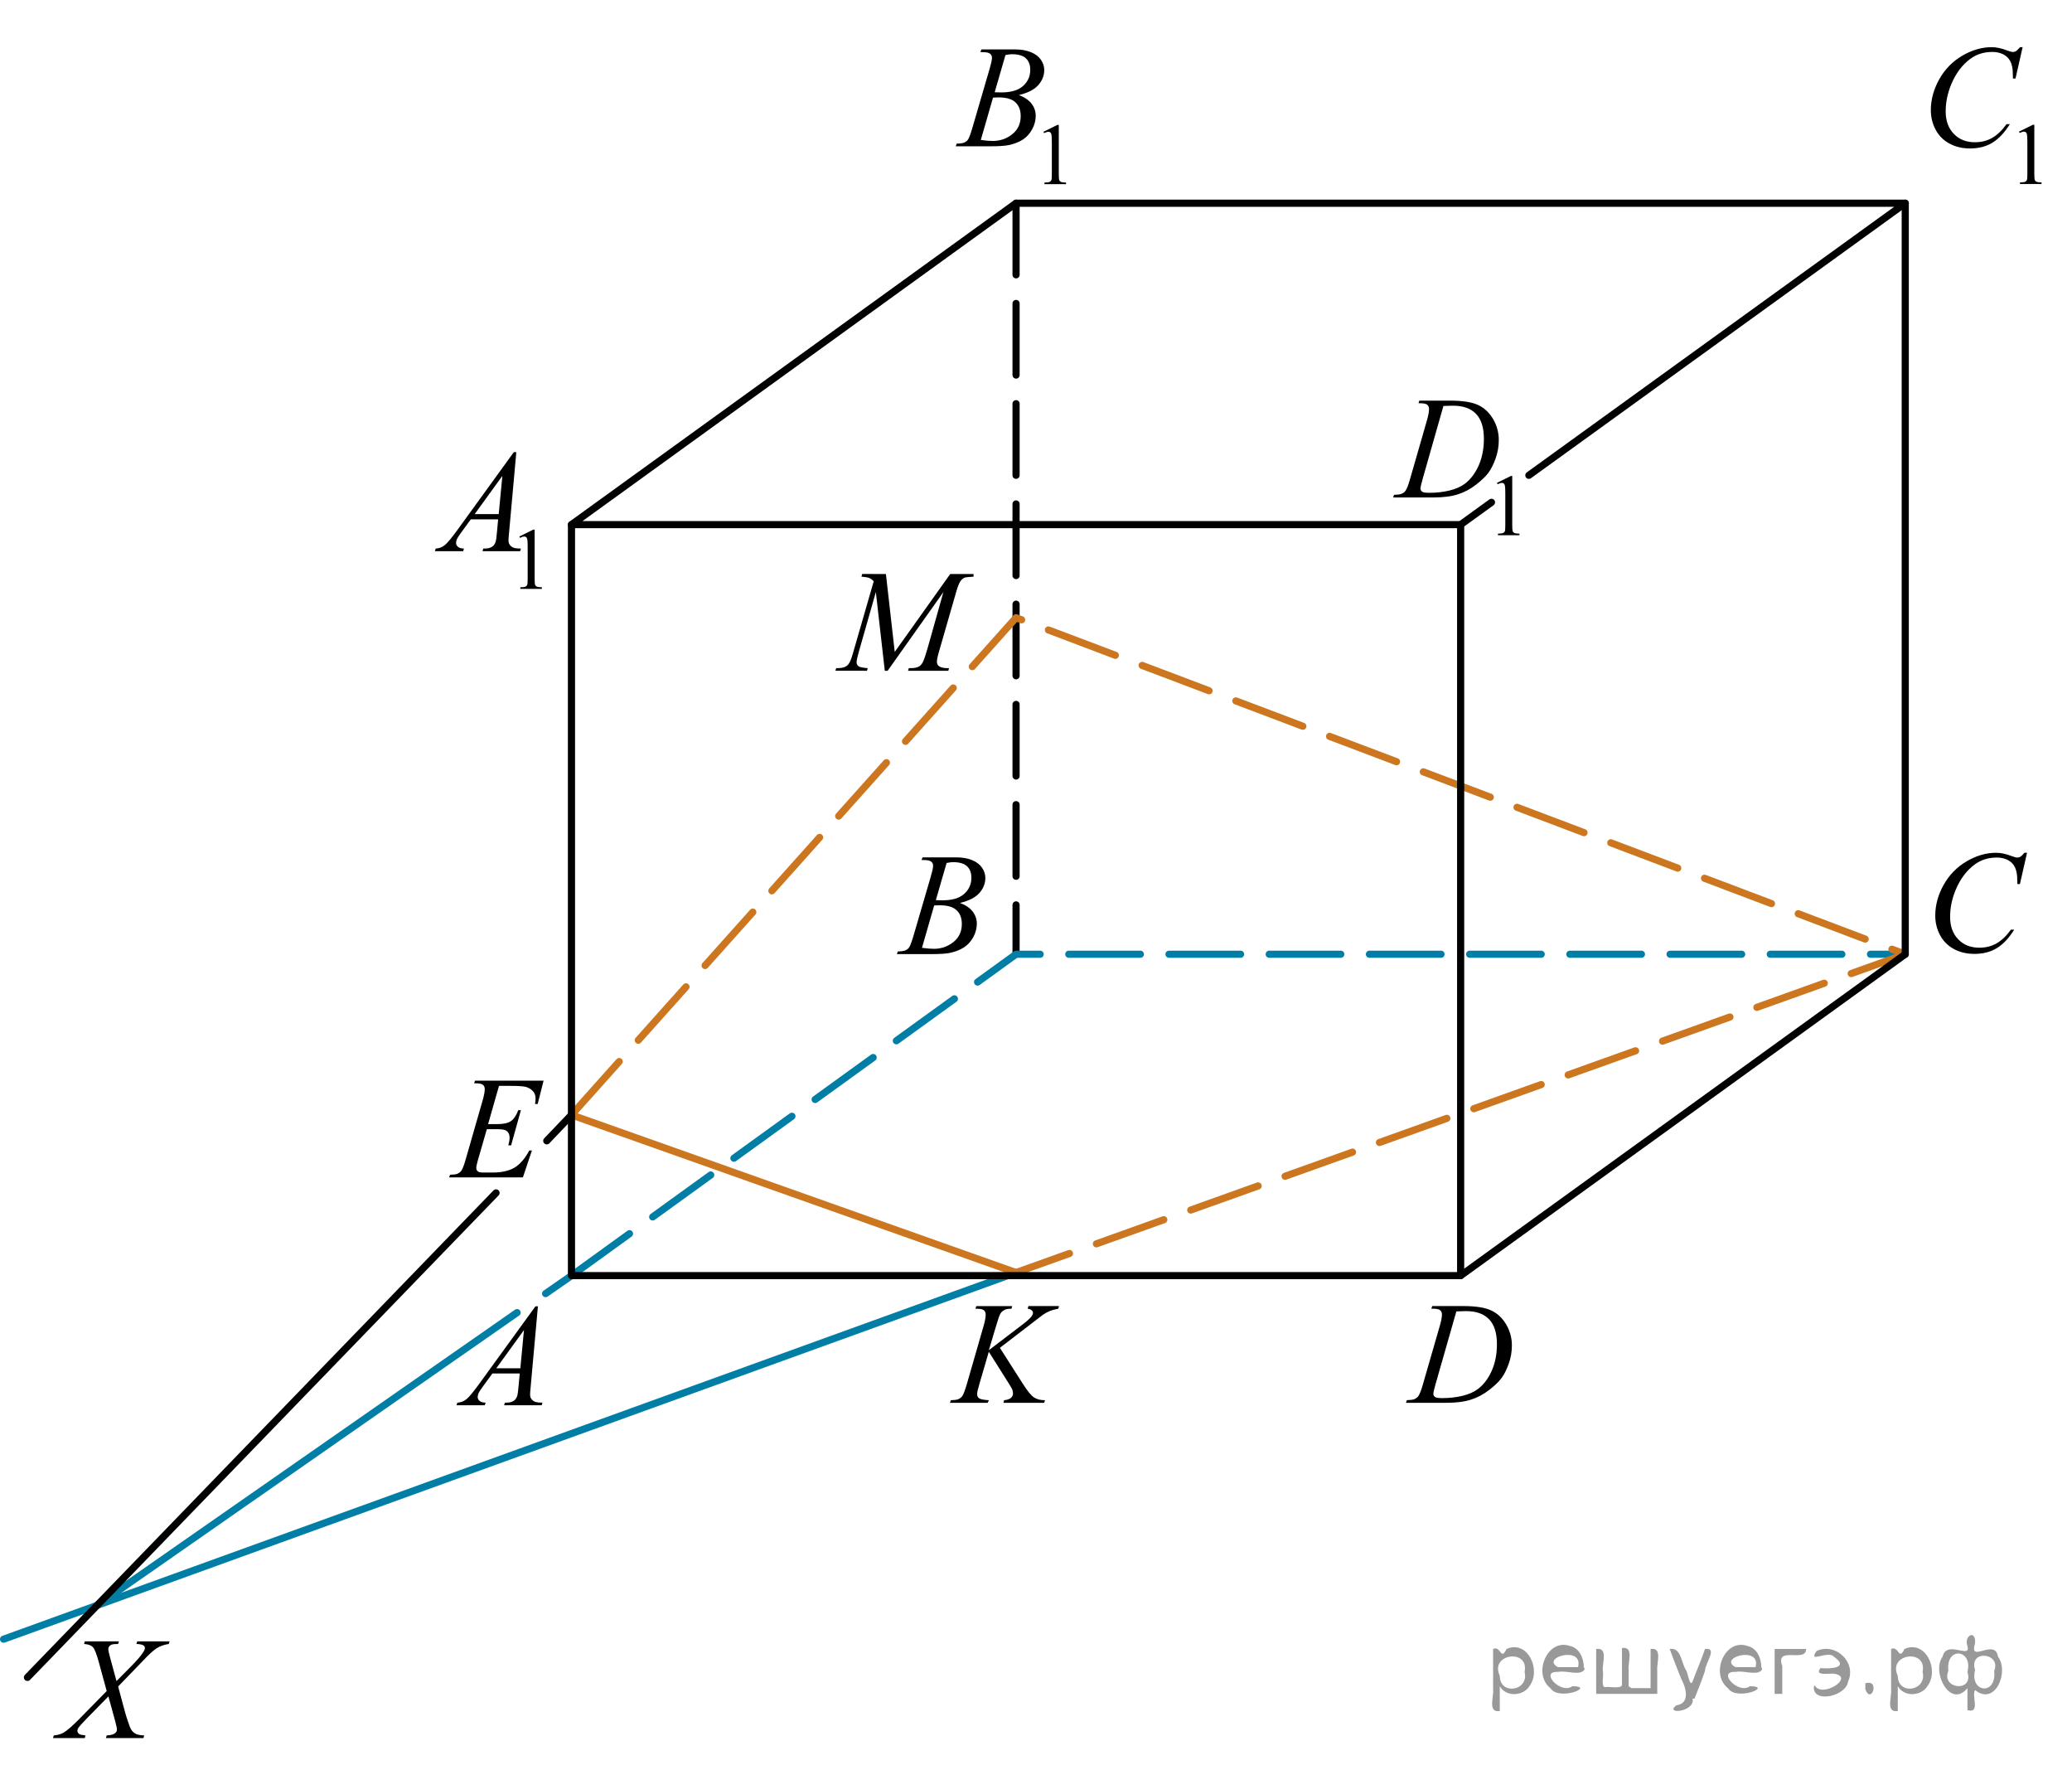 <?xml version="1.0" encoding="utf-8"?>
<!-- Generator: Adobe Illustrator 16.0.0, SVG Export Plug-In . SVG Version: 6.00 Build 0)  -->
<!DOCTYPE svg PUBLIC "-//W3C//DTD SVG 1.1//EN" "http://www.w3.org/Graphics/SVG/1.1/DTD/svg11.dtd">
<svg version="1.1" id="Слой_1" xmlns="http://www.w3.org/2000/svg" xmlns:xlink="http://www.w3.org/1999/xlink" x="0px" y="0px"
	 width="217.097px" height="184.853px" viewBox="-19.442 -4.329 217.097 184.853"
	 enable-background="new -19.442 -4.329 217.097 184.853" xml:space="preserve">
<line fill="none" stroke="#000000" stroke-width="0.75" stroke-linecap="round" stroke-linejoin="round" stroke-miterlimit="10" stroke-dasharray="7.5,3" x1="87.017" y1="16.957" x2="87.017" y2="95.624"/>
<polyline fill="none" stroke="#007EA5" stroke-width="0.75" stroke-linecap="round" stroke-linejoin="round" stroke-miterlimit="10" stroke-dasharray="7.5,3" points="
	40.435,129.291 87.017,95.624 180.183,95.624 "/>
<polyline fill="none" stroke="#CC761F" stroke-width="0.75" stroke-linecap="round" stroke-linejoin="round" stroke-miterlimit="10" stroke-dasharray="7.5,3" points="
	40.435,112.458 87.017,60.374 180.183,95.624 87.017,128.972 "/>
<g>
	<g>
		<g>
			<defs>
				<rect id="SVGID_1_" x="25.428" y="128.972" width="15.11" height="16.696"/>
			</defs>
			<clipPath id="SVGID_2_">
				<use xlink:href="#SVGID_1_"  overflow="visible"/>
			</clipPath>
			<g clip-path="url(#SVGID_2_)">
				<path d="M36.919,132.505l-0.76,8.432c-0.039,0.396-0.06,0.652-0.06,0.777c0,0.199,0.037,0.351,0.109,0.455
					c0.095,0.146,0.221,0.252,0.381,0.322c0.16,0.067,0.429,0.104,0.808,0.104l-0.081,0.275h-3.938l0.08-0.275h0.17
					c0.32,0,0.58-0.07,0.783-0.209c0.143-0.096,0.252-0.252,0.332-0.473c0.053-0.153,0.104-0.519,0.153-1.09l0.118-1.285h-2.863
					l-1.018,1.396c-0.231,0.313-0.376,0.539-0.435,0.676c-0.061,0.14-0.091,0.267-0.091,0.388c0,0.158,0.064,0.295,0.192,0.41
					c0.128,0.113,0.339,0.178,0.635,0.188l-0.082,0.275h-2.958l0.081-0.275c0.364-0.016,0.686-0.139,0.963-0.37
					c0.278-0.23,0.692-0.728,1.243-1.482l5.978-8.236L36.919,132.505L36.919,132.505z M35.458,134.993l-2.898,4h2.517
					L35.458,134.993z"/>
			</g>
		</g>
	</g>
</g>
<g>
	<g>
		<g>
			<defs>
				<rect id="SVGID_3_" x="71.907" y="81.712" width="15.11" height="16.697"/>
			</defs>
			<clipPath id="SVGID_4_">
				<use xlink:href="#SVGID_3_"  overflow="visible"/>
			</clipPath>
			<g clip-path="url(#SVGID_4_)">
				<path d="M77.114,85.753l0.104-0.276h3.57c0.602,0,1.136,0.096,1.605,0.284c0.469,0.188,0.82,0.453,1.055,0.794
					c0.234,0.338,0.352,0.695,0.352,1.075c0,0.582-0.208,1.108-0.624,1.579c-0.416,0.473-1.093,0.818-2.032,1.043
					c0.604,0.229,1.05,0.533,1.335,0.912c0.285,0.378,0.428,0.794,0.428,1.248c0,0.503-0.127,0.983-0.384,1.442
					c-0.256,0.457-0.584,0.813-0.985,1.067c-0.399,0.254-0.883,0.44-1.449,0.562c-0.402,0.085-1.032,0.127-1.889,0.127H74.53
					l0.096-0.276c0.386-0.01,0.646-0.047,0.783-0.111c0.196-0.084,0.336-0.195,0.42-0.337c0.117-0.188,0.274-0.622,0.472-1.301
					l1.794-6.136c0.152-0.519,0.229-0.882,0.229-1.091c0-0.187-0.068-0.33-0.203-0.438s-0.393-0.162-0.771-0.162
					C77.267,85.759,77.188,85.757,77.114,85.753z M77.159,94.954c0.531,0.069,0.947,0.104,1.246,0.104
					c0.769,0,1.447-0.234,2.041-0.703c0.592-0.47,0.889-1.104,0.889-1.905c0-0.612-0.184-1.091-0.551-1.435
					c-0.365-0.347-0.957-0.519-1.772-0.519c-0.157,0-0.351,0.008-0.576,0.021L77.159,94.954z M78.612,89.96
					c0.32,0.013,0.551,0.017,0.694,0.017c1.021,0,1.783-0.227,2.282-0.677c0.5-0.45,0.749-1.016,0.749-1.692
					c0-0.515-0.151-0.912-0.458-1.199c-0.306-0.286-0.792-0.43-1.461-0.43c-0.177,0-0.402,0.028-0.679,0.09L78.612,89.96z"/>
			</g>
		</g>
	</g>
</g>
<g>
	<g>
		<defs>
			<rect id="SVGID_5_" x="77.522" y="128.701" width="17.872" height="16.698"/>
		</defs>
		<clipPath id="SVGID_6_">
			<use xlink:href="#SVGID_5_"  overflow="visible"/>
		</clipPath>
		<g clip-path="url(#SVGID_6_)">
			<path d="M85.322,136.854l2.48,3.879c0.442,0.688,0.81,1.128,1.101,1.319c0.29,0.191,0.672,0.288,1.145,0.288l-0.081,0.275h-4.269
				l0.066-0.275c0.34-0.035,0.58-0.117,0.721-0.247c0.14-0.13,0.21-0.276,0.21-0.441c0-0.148-0.024-0.294-0.074-0.433
				c-0.039-0.1-0.182-0.344-0.428-0.732l-2.031-3.222l-0.981,3.355c-0.162,0.538-0.243,0.898-0.243,1.084
				c0,0.188,0.067,0.334,0.206,0.434c0.138,0.1,0.478,0.167,1.02,0.202l-0.118,0.276h-3.958l0.097-0.276
				c0.385-0.011,0.643-0.045,0.774-0.105c0.197-0.089,0.343-0.204,0.437-0.344c0.128-0.204,0.286-0.627,0.473-1.271l1.765-6.121
				c0.134-0.469,0.199-0.845,0.199-1.128c0-0.199-0.063-0.353-0.188-0.456c-0.126-0.104-0.371-0.157-0.735-0.157h-0.146l0.089-0.276
				h3.758l-0.073,0.276c-0.311-0.005-0.542,0.03-0.694,0.104c-0.212,0.104-0.366,0.239-0.465,0.404
				c-0.099,0.164-0.244,0.575-0.436,1.232l-0.776,2.602l3.56-2.713c0.473-0.359,0.781-0.644,0.931-0.853
				c0.088-0.131,0.133-0.247,0.133-0.353c0-0.089-0.046-0.177-0.137-0.262c-0.091-0.084-0.23-0.14-0.417-0.164l0.073-0.276h3.205
				l-0.066,0.276c-0.35,0.06-0.645,0.139-0.883,0.235c-0.238,0.098-0.483,0.229-0.734,0.399c-0.074,0.05-0.554,0.418-1.439,1.105
				L85.322,136.854z"/>
		</g>
	</g>
</g>
<g>
	<g>
		<g>
			<defs>
				<rect id="SVGID_7_" x="66.228" y="52.08" width="20.7" height="16.561"/>
			</defs>
			<clipPath id="SVGID_8_">
				<use xlink:href="#SVGID_7_"  overflow="visible"/>
			</clipPath>
		</g>
	</g>
	<g>
		<g>
			<defs>
				<rect id="SVGID_9_" x="65.829" y="52.025" width="20.629" height="16.697"/>
			</defs>
			<clipPath id="SVGID_10_">
				<use xlink:href="#SVGID_9_"  overflow="visible"/>
			</clipPath>
			<g clip-path="url(#SVGID_10_)">
				<path d="M73.381,55.796l0.925,8.162l5.813-8.162h2.445v0.277c-0.531,0.035-0.846,0.07-0.938,0.104
					c-0.163,0.065-0.312,0.194-0.446,0.39c-0.136,0.194-0.282,0.567-0.439,1.121l-1.854,6.428c-0.107,0.374-0.161,0.667-0.161,0.882
					c0,0.194,0.065,0.341,0.198,0.441c0.188,0.145,0.482,0.217,0.888,0.217h0.177l-0.066,0.276h-4.218l0.073-0.276h0.2
					c0.374,0,0.658-0.055,0.855-0.165c0.152-0.08,0.289-0.23,0.41-0.452s0.289-0.714,0.506-1.476l1.655-5.875l-5.844,8.244h-0.296
					l-0.938-8.244l-1.788,6.271c-0.152,0.533-0.229,0.893-0.229,1.076c0,0.185,0.065,0.325,0.198,0.422
					c0.134,0.097,0.455,0.163,0.969,0.198l-0.081,0.276H68.09l0.081-0.276h0.2c0.487,0,0.839-0.125,1.056-0.374
					c0.158-0.179,0.323-0.568,0.495-1.166l2.181-7.556c-0.163-0.169-0.317-0.284-0.466-0.345c-0.147-0.06-0.422-0.106-0.819-0.142
					l0.073-0.277L73.381,55.796L73.381,55.796z"/>
			</g>
		</g>
	</g>
</g>
<path fill="none" stroke="#000000" stroke-width="0.75" stroke-linecap="round" stroke-linejoin="round" stroke-miterlimit="10" d="
	M37.147,147.025"/>
<g>
	<g>
		<defs>
			<rect id="SVGID_11_" x="125.355" y="128.696" width="16.49" height="16.697"/>
		</defs>
		<clipPath id="SVGID_12_">
			<use xlink:href="#SVGID_11_"  overflow="visible"/>
		</clipPath>
		<g clip-path="url(#SVGID_12_)">
			<path d="M130.531,132.751l0.089-0.275h3.196c1.353,0,2.354,0.157,3.008,0.471c0.651,0.314,1.172,0.81,1.562,1.483
				c0.389,0.676,0.582,1.398,0.582,2.172c0,0.662-0.11,1.307-0.335,1.932s-0.478,1.126-0.761,1.502s-0.717,0.791-1.303,1.244
				c-0.586,0.454-1.221,0.789-1.904,1.006c-0.683,0.218-1.538,0.325-2.562,0.325h-4.236l0.096-0.276
				c0.39-0.011,0.649-0.045,0.782-0.104c0.197-0.084,0.342-0.199,0.437-0.344c0.143-0.209,0.303-0.63,0.479-1.264l1.771-6.129
				c0.138-0.482,0.207-0.86,0.207-1.136c0-0.194-0.064-0.344-0.192-0.448c-0.128-0.104-0.379-0.156-0.752-0.156h-0.163V132.751z
				 M133.151,133.035l-2.17,7.586c-0.162,0.568-0.243,0.919-0.243,1.055c0,0.08,0.025,0.156,0.077,0.23
				c0.052,0.075,0.122,0.125,0.211,0.149c0.128,0.045,0.334,0.066,0.62,0.066c0.771,0,1.488-0.081,2.15-0.241
				c0.661-0.162,1.204-0.402,1.627-0.723c0.602-0.463,1.08-1.102,1.439-1.913c0.359-0.813,0.539-1.735,0.539-2.772
				c0-1.17-0.275-2.041-0.826-2.611c-0.552-0.571-1.355-0.855-2.414-0.855C133.902,133.006,133.565,133.016,133.151,133.035z"/>
		</g>
	</g>
</g>
<g>
	<g>
		<defs>
			<rect id="SVGID_13_" x="23.167" y="38.087" width="17.872" height="22.287"/>
		</defs>
		<clipPath id="SVGID_14_">
			<use xlink:href="#SVGID_13_"  overflow="visible"/>
		</clipPath>
		<g clip-path="url(#SVGID_14_)">
			<path d="M34.969,51.87l1.461-0.723h0.146v5.135c0,0.342,0.014,0.554,0.042,0.638c0.027,0.084,0.086,0.147,0.175,0.192
				s0.269,0.07,0.54,0.076v0.166h-2.257v-0.166c0.282-0.006,0.466-0.031,0.549-0.074s0.14-0.102,0.172-0.175
				c0.033-0.073,0.049-0.292,0.049-0.657V53c0-0.442-0.015-0.728-0.044-0.853c-0.021-0.096-0.059-0.166-0.113-0.211
				c-0.054-0.045-0.12-0.066-0.196-0.066c-0.109,0-0.262,0.046-0.456,0.139L34.969,51.87z"/>
		</g>
	</g>
	<g>
		<defs>
			<rect id="SVGID_15_" x="23.167" y="38.087" width="17.872" height="22.287"/>
		</defs>
		<clipPath id="SVGID_16_">
			<use xlink:href="#SVGID_15_"  overflow="visible"/>
		</clipPath>
		<g clip-path="url(#SVGID_16_)">
			<path d="M34.656,43.031l-0.76,8.439c-0.04,0.394-0.059,0.653-0.059,0.778c0,0.199,0.037,0.352,0.111,0.457
				c0.093,0.145,0.22,0.252,0.38,0.321c0.159,0.07,0.43,0.104,0.809,0.104l-0.081,0.276h-3.943l0.081-0.276h0.17
				c0.32,0,0.581-0.07,0.783-0.209c0.144-0.095,0.253-0.252,0.332-0.472c0.055-0.154,0.106-0.519,0.155-1.092l0.118-1.287h-2.865
				l-1.019,1.399c-0.231,0.314-0.376,0.54-0.437,0.677c-0.06,0.138-0.089,0.267-0.089,0.385c0,0.16,0.064,0.298,0.192,0.412
				c0.128,0.115,0.34,0.178,0.635,0.188l-0.081,0.276h-2.961l0.081-0.276c0.364-0.016,0.686-0.138,0.964-0.37
				s0.692-0.727,1.244-1.485l5.979-8.245L34.656,43.031L34.656,43.031z M33.194,45.522l-2.901,4.003h2.518L33.194,45.522z"/>
		</g>
	</g>
</g>
<g>
	<g>
		<defs>
			<rect id="SVGID_17_" x="78.082" y="-4.329" width="17.871" height="22.286"/>
		</defs>
		<clipPath id="SVGID_18_">
			<use xlink:href="#SVGID_17_"  overflow="visible"/>
		</clipPath>
		<g clip-path="url(#SVGID_18_)">
			<path d="M89.888,9.475l1.461-0.723h0.146v5.136c0,0.341,0.014,0.553,0.042,0.637s0.087,0.147,0.175,0.192
				c0.089,0.046,0.27,0.07,0.54,0.076v0.166h-2.257v-0.166c0.283-0.006,0.466-0.03,0.549-0.074c0.082-0.043,0.141-0.102,0.172-0.175
				c0.033-0.072,0.05-0.292,0.05-0.656v-3.283c0-0.442-0.016-0.728-0.044-0.853c-0.021-0.096-0.06-0.166-0.113-0.211
				s-0.12-0.066-0.196-0.066c-0.108,0-0.262,0.046-0.456,0.139L89.888,9.475z"/>
		</g>
	</g>
	<g>
		<defs>
			<rect id="SVGID_19_" x="78.082" y="-4.329" width="17.871" height="22.286"/>
		</defs>
		<clipPath id="SVGID_20_">
			<use xlink:href="#SVGID_19_"  overflow="visible"/>
		</clipPath>
		<g clip-path="url(#SVGID_20_)">
			<path d="M83.279,1.124l0.104-0.276h3.573c0.602,0,1.137,0.095,1.606,0.283c0.47,0.19,0.821,0.454,1.056,0.793
				c0.233,0.34,0.352,0.699,0.352,1.078c0,0.583-0.208,1.111-0.624,1.582c-0.416,0.473-1.095,0.819-2.034,1.044
				c0.604,0.229,1.051,0.534,1.337,0.913c0.285,0.379,0.428,0.796,0.428,1.25c0,0.504-0.128,0.985-0.384,1.444
				s-0.584,0.814-0.985,1.07c-0.4,0.255-0.885,0.44-1.451,0.562c-0.402,0.084-1.032,0.127-1.89,0.127h-3.67l0.096-0.277
				c0.384-0.01,0.646-0.047,0.783-0.111c0.197-0.084,0.337-0.197,0.421-0.336c0.118-0.189,0.275-0.624,0.472-1.303l1.795-6.143
				c0.151-0.519,0.229-0.883,0.229-1.092c0-0.186-0.067-0.331-0.203-0.438c-0.135-0.106-0.393-0.161-0.771-0.161
				C83.432,1.131,83.353,1.129,83.279,1.124z M83.324,10.334c0.531,0.07,0.947,0.104,1.247,0.104c0.769,0,1.448-0.234,2.042-0.703
				c0.593-0.469,0.89-1.105,0.89-1.908c0-0.614-0.184-1.092-0.55-1.437c-0.367-0.345-0.959-0.517-1.776-0.517
				c-0.156,0-0.35,0.007-0.574,0.022L83.324,10.334z M84.778,5.336c0.32,0.011,0.551,0.016,0.694,0.016
				c1.022,0,1.784-0.227,2.284-0.678c0.499-0.45,0.749-1.016,0.749-1.693c0-0.515-0.151-0.914-0.458-1.201
				c-0.305-0.287-0.792-0.43-1.462-0.43c-0.177,0-0.402,0.029-0.679,0.089L84.778,5.336z"/>
		</g>
	</g>
</g>
<g>
	<g>
		<defs>
			<rect id="SVGID_21_" x="179.783" y="-4.329" width="17.872" height="22.286"/>
		</defs>
		<clipPath id="SVGID_22_">
			<use xlink:href="#SVGID_21_"  overflow="visible"/>
		</clipPath>
		<g clip-path="url(#SVGID_22_)">
			<path d="M192.1,9.46l1.461-0.722h0.146v5.135c0,0.341,0.015,0.553,0.042,0.637s0.086,0.148,0.175,0.193s0.27,0.07,0.54,0.076
				v0.166h-2.258v-0.166c0.283-0.006,0.467-0.031,0.549-0.074c0.083-0.043,0.142-0.102,0.174-0.175
				c0.031-0.073,0.049-0.292,0.049-0.657V10.59c0-0.441-0.016-0.727-0.044-0.852c-0.021-0.096-0.06-0.166-0.113-0.211
				s-0.12-0.067-0.197-0.067c-0.108,0-0.261,0.046-0.456,0.14L192.1,9.46z"/>
		</g>
	</g>
	<g>
		<defs>
			<rect id="SVGID_23_" x="179.783" y="-4.329" width="17.872" height="22.286"/>
		</defs>
		<clipPath id="SVGID_24_">
			<use xlink:href="#SVGID_23_"  overflow="visible"/>
		</clipPath>
		<g clip-path="url(#SVGID_24_)">
			<path d="M192.482,0.611l-0.746,3.284h-0.266l-0.029-0.823c-0.024-0.299-0.081-0.566-0.17-0.8
				c-0.089-0.235-0.223-0.438-0.398-0.61c-0.178-0.172-0.4-0.307-0.672-0.404c-0.271-0.097-0.571-0.146-0.901-0.146
				c-0.881,0-1.65,0.244-2.311,0.732c-0.842,0.624-1.502,1.505-1.979,2.642c-0.394,0.938-0.591,1.888-0.591,2.851
				c0,0.982,0.283,1.768,0.851,2.354c0.565,0.586,1.302,0.879,2.208,0.879c0.684,0,1.293-0.155,1.827-0.464
				c0.533-0.31,1.029-0.786,1.486-1.43h0.349c-0.542,0.873-1.144,1.516-1.803,1.928c-0.66,0.412-1.449,0.616-2.37,0.616
				c-0.816,0-1.541-0.173-2.171-0.52s-1.109-0.834-1.438-1.462c-0.33-0.628-0.495-1.305-0.495-2.028
				c0-1.106,0.293-2.185,0.879-3.231s1.389-1.871,2.41-2.47c1.021-0.599,2.052-0.897,3.091-0.897c0.487,0,1.033,0.117,1.639,0.352
				c0.267,0.101,0.458,0.15,0.576,0.15s0.223-0.025,0.311-0.075c0.089-0.05,0.235-0.191,0.442-0.426L192.482,0.611L192.482,0.611z"
				/>
		</g>
	</g>
</g>
<g>
	<g>
		<defs>
			<rect id="SVGID_25_" x="124.009" y="32.462" width="19.183" height="22.287"/>
		</defs>
		<clipPath id="SVGID_26_">
			<use xlink:href="#SVGID_25_"  overflow="visible"/>
		</clipPath>
		<g clip-path="url(#SVGID_26_)">
			<path d="M137.403,46.252l1.456-0.722h0.146v5.135c0,0.341,0.015,0.553,0.042,0.637c0.028,0.084,0.086,0.148,0.175,0.193
				s0.268,0.07,0.538,0.076v0.166h-2.25v-0.166c0.282-0.006,0.466-0.031,0.548-0.074s0.14-0.102,0.172-0.175
				s0.049-0.292,0.049-0.657v-3.283c0-0.441-0.015-0.727-0.044-0.852c-0.021-0.096-0.06-0.166-0.113-0.211s-0.119-0.067-0.196-0.067
				c-0.107,0-0.26,0.046-0.453,0.14L137.403,46.252z"/>
		</g>
	</g>
	<g>
		<defs>
			<rect id="SVGID_27_" x="124.009" y="32.462" width="19.183" height="22.287"/>
		</defs>
		<clipPath id="SVGID_28_">
			<use xlink:href="#SVGID_27_"  overflow="visible"/>
		</clipPath>
		<g clip-path="url(#SVGID_28_)">
			<path d="M129.183,37.912l0.088-0.277h3.187c1.351,0,2.351,0.157,2.999,0.472c0.65,0.313,1.169,0.81,1.558,1.484
				c0.388,0.676,0.581,1.4,0.581,2.174c0,0.663-0.111,1.308-0.334,1.934c-0.225,0.626-0.478,1.127-0.76,1.503
				c-0.281,0.377-0.715,0.792-1.299,1.246s-1.217,0.789-1.897,1.006c-0.683,0.217-1.533,0.326-2.555,0.326h-4.224l0.096-0.277
				c0.387-0.01,0.647-0.045,0.779-0.104c0.196-0.085,0.341-0.2,0.435-0.344c0.144-0.21,0.303-0.632,0.479-1.266l1.766-6.135
				c0.139-0.484,0.206-0.863,0.206-1.137c0-0.194-0.063-0.345-0.19-0.449c-0.127-0.105-0.377-0.157-0.75-0.157L129.183,37.912
				L129.183,37.912z M131.795,38.196l-2.163,7.594c-0.161,0.569-0.242,0.92-0.242,1.055c0,0.08,0.024,0.157,0.076,0.232
				c0.053,0.075,0.121,0.125,0.21,0.149c0.128,0.045,0.333,0.066,0.618,0.066c0.771,0,1.485-0.081,2.146-0.243
				c0.659-0.161,1.2-0.402,1.622-0.722c0.599-0.464,1.077-1.102,1.436-1.915c0.357-0.813,0.537-1.738,0.537-2.775
				c0-1.173-0.274-2.044-0.824-2.615s-1.352-0.856-2.405-0.856C132.543,38.166,132.208,38.176,131.795,38.196z"/>
		</g>
	</g>
</g>
<g>
	<g>
		<defs>
			<rect id="SVGID_29_" x="-16.567" y="163.825" width="17.871" height="16.698"/>
		</defs>
		<clipPath id="SVGID_30_">
			<use xlink:href="#SVGID_29_"  overflow="visible"/>
		</clipPath>
		<g clip-path="url(#SVGID_30_)">
			<path d="M-5.063,167.598h3.39l-0.081,0.275c-0.478,0.07-0.896,0.216-1.252,0.438c-0.356,0.222-0.843,0.664-1.458,1.326
				l-2.6,2.689l0.731,2.714c0.067,0.259,0.195,0.66,0.384,1.203c0.118,0.349,0.235,0.596,0.354,0.739
				c0.118,0.145,0.268,0.256,0.446,0.333s0.452,0.123,0.816,0.139l-0.081,0.276h-3.93l0.082-0.276
				c0.403-0.016,0.693-0.093,0.871-0.231c0.133-0.101,0.199-0.229,0.199-0.39c0-0.139-0.064-0.444-0.192-0.919l-0.7-2.549
				l-2.349,2.399c-0.458,0.474-0.73,0.784-0.82,0.935c-0.054,0.089-0.08,0.177-0.08,0.261c0,0.15,0.073,0.272,0.222,0.366
				c0.069,0.04,0.278,0.083,0.628,0.128l-0.074,0.276h-3.33l0.081-0.276c0.419-0.04,0.761-0.138,1.026-0.292
				c0.389-0.233,0.926-0.7,1.609-1.396l2.909-2.96l-0.798-2.923c-0.241-0.896-0.452-1.448-0.632-1.654
				c-0.18-0.207-0.493-0.325-0.941-0.355l0.074-0.275h3.581l-0.089,0.275c-0.329,0-0.553,0.021-0.668,0.063
				c-0.115,0.043-0.204,0.106-0.266,0.193c-0.063,0.087-0.094,0.187-0.094,0.295c0,0.12,0.061,0.399,0.179,0.839l0.679,2.495
				l1.573-1.585c0.619-0.628,1.046-1.133,1.276-1.517c0.084-0.135,0.125-0.255,0.125-0.359c0-0.113-0.047-0.203-0.14-0.269
				c-0.133-0.09-0.382-0.143-0.746-0.157L-5.063,167.598z"/>
		</g>
	</g>
</g>
<g>
	<g>
		<g>
			<defs>
				<rect id="SVGID_31_" x="179.958" y="81.579" width="16.562" height="17.554"/>
			</defs>
			<clipPath id="SVGID_32_">
				<use xlink:href="#SVGID_31_"  overflow="visible"/>
			</clipPath>
		</g>
	</g>
	<g>
		<g>
			<defs>
				<rect id="SVGID_33_" x="180.248" y="81.455" width="16.491" height="18.078"/>
			</defs>
			<clipPath id="SVGID_34_">
				<use xlink:href="#SVGID_33_"  overflow="visible"/>
			</clipPath>
			<g clip-path="url(#SVGID_34_)">
				<path d="M192.944,84.995l-0.745,3.279h-0.266l-0.029-0.822c-0.025-0.299-0.082-0.563-0.17-0.799
					c-0.089-0.234-0.222-0.438-0.398-0.608c-0.178-0.172-0.4-0.307-0.672-0.402c-0.271-0.099-0.571-0.146-0.899-0.146
					c-0.882,0-1.651,0.244-2.312,0.732c-0.842,0.622-1.501,1.501-1.979,2.637c-0.395,0.936-0.591,1.885-0.591,2.846
					c0,0.98,0.282,1.765,0.85,2.35c0.564,0.585,1.302,0.878,2.207,0.878c0.684,0,1.293-0.154,1.826-0.463
					c0.533-0.31,1.029-0.784,1.486-1.428h0.349c-0.542,0.871-1.143,1.514-1.803,1.924c-0.658,0.41-1.448,0.615-2.368,0.615
					c-0.816,0-1.54-0.173-2.17-0.519c-0.631-0.347-1.109-0.833-1.439-1.46c-0.329-0.628-0.494-1.303-0.494-2.024
					c0-1.104,0.293-2.182,0.878-3.227c0.586-1.046,1.39-1.867,2.41-2.465c1.021-0.599,2.051-0.896,3.089-0.896
					c0.487,0,1.033,0.117,1.64,0.352c0.266,0.1,0.458,0.148,0.575,0.148c0.118,0,0.223-0.023,0.311-0.074
					c0.089-0.05,0.235-0.19,0.442-0.426L192.944,84.995L192.944,84.995z"/>
			</g>
		</g>
	</g>
</g>
<polyline fill="none" stroke="#000000" stroke-width="0.75" stroke-linecap="round" stroke-linejoin="round" stroke-miterlimit="10" points="
	136.83,48.289 133.6,50.624 40.435,50.624 87.017,16.957 180.183,16.957 140.746,45.459 "/>
<line fill="none" stroke="#000000" stroke-width="0.75" stroke-linecap="round" stroke-linejoin="round" stroke-miterlimit="10" x1="133.6" y1="50.624" x2="133.6" y2="129.291"/>
<line fill="none" stroke="#007EA5" stroke-width="0.75" stroke-linecap="round" stroke-linejoin="round" stroke-miterlimit="10" x1="87.017" y1="128.972" x2="-19.067" y2="167.374"/>
<line fill="none" stroke="#CC761F" stroke-width="0.75" stroke-linecap="round" stroke-linejoin="round" stroke-miterlimit="10" x1="40.435" y1="112.458" x2="87.017" y2="128.972"/>
<line fill="none" stroke="#000000" stroke-width="0.75" stroke-linecap="round" stroke-linejoin="round" stroke-miterlimit="10" x1="37.847" y1="115.17" x2="40.435" y2="112.458"/>
<line fill="none" stroke="#007EA5" stroke-width="0.75" stroke-linecap="round" stroke-linejoin="round" stroke-miterlimit="10" x1="34.737" y1="133.164" x2="-9.264" y2="163.825"/>
<line fill="none" stroke="#007EA5" stroke-width="0.75" stroke-linecap="round" stroke-linejoin="round" stroke-miterlimit="10" x1="40.435" y1="129.291" x2="37.724" y2="131.174"/>
<polyline fill="none" stroke="#000000" stroke-width="0.75" stroke-linecap="round" stroke-linejoin="round" stroke-miterlimit="10" points="
	40.435,50.624 40.435,129.291 133.6,129.291 180.183,95.624 180.183,16.957 "/>
<line fill="none" stroke="#000000" stroke-width="0.75" stroke-linecap="round" stroke-linejoin="round" stroke-miterlimit="10" x1="-16.567" y1="171.374" x2="32.533" y2="120.625"/>
<g>
	<g>
		<g>
			<defs>
				<rect id="SVGID_35_" x="24.353" y="105.152" width="15.566" height="16.561"/>
			</defs>
			<clipPath id="SVGID_36_">
				<use xlink:href="#SVGID_35_"  overflow="visible"/>
			</clipPath>
		</g>
	</g>
	<g>
		<g>
			<defs>
				<rect id="SVGID_37_" x="24.989" y="105.096" width="15.109" height="16.697"/>
			</defs>
			<clipPath id="SVGID_38_">
				<use xlink:href="#SVGID_37_"  overflow="visible"/>
			</clipPath>
			<g clip-path="url(#SVGID_38_)">
				<path d="M32.842,109.413l-1.144,4.007h0.937c0.669,0,1.154-0.104,1.454-0.312c0.3-0.206,0.559-0.589,0.775-1.146h0.272
					l-1.024,3.678h-0.295c0.089-0.311,0.133-0.573,0.133-0.792c0-0.215-0.043-0.387-0.129-0.518
					c-0.086-0.129-0.204-0.225-0.354-0.286c-0.149-0.063-0.466-0.095-0.948-0.095h-0.951l-0.967,3.355
					c-0.094,0.324-0.14,0.571-0.14,0.74c0,0.13,0.062,0.243,0.185,0.344c0.083,0.07,0.292,0.104,0.627,0.104h0.886
					c0.959,0,1.728-0.172,2.306-0.516s1.096-0.941,1.553-1.794h0.273l-0.944,2.818h-7.731l0.096-0.276
					c0.384-0.011,0.642-0.045,0.775-0.105c0.196-0.089,0.339-0.204,0.428-0.344c0.133-0.204,0.291-0.633,0.473-1.285l1.756-6.112
					c0.139-0.493,0.207-0.87,0.207-1.13c0-0.188-0.064-0.338-0.194-0.443c-0.131-0.107-0.386-0.161-0.765-0.161h-0.154l0.089-0.276
					h7.187l-0.62,2.444h-0.272c0.035-0.229,0.052-0.422,0.052-0.576c0-0.264-0.064-0.484-0.192-0.665
					c-0.167-0.229-0.41-0.402-0.729-0.522c-0.236-0.089-0.78-0.135-1.63-0.135H32.842L32.842,109.413z"/>
			</g>
		</g>
	</g>
</g>
<g style="stroke:none;fill:#000;fill-opacity:0.4" > <path d="m 137.7,172.4 c 0,0.8 0,1.6 0,2.5 -1.3,0.2 -0.6,-1.5 -0.7,-2.3 0,-1.4 0,-2.8 0,-4.2 0.8,-0.4 0.8,1.3 1.4,0.0 2.2,-1.0 3.7,2.2 2.4,3.9 -0.6,1.0 -2.4,1.2 -3.1,0.0 z m 2.6,-1.6 c 0.5,-2.5 -3.7,-1.9 -2.6,0.4 0.0,2.1 3.1,1.6 2.6,-0.4 z" /> <path d="m 146.6,170.5 c -0.4,0.8 -1.9,0.1 -2.8,0.3 -2.0,-0.1 0.3,2.4 1.5,1.5 2.5,0.0 -1.4,1.6 -2.3,0.2 -1.9,-1.5 -0.3,-5.3 2.1,-4.4 0.9,0.2 1.4,1.2 1.4,2.2 z m -0.7,-0.2 c 0.6,-2.3 -4.0,-1.0 -2.1,0.0 0.7,0 1.4,-0.0 2.1,-0.0 z" /> <path d="m 151.5,172.5 c 0.6,0 1.3,0 2.0,0 0,-1.3 0,-2.7 0,-4.1 1.3,-0.2 0.6,1.5 0.7,2.3 0,0.8 0,1.6 0,2.4 -2.1,0 -4.2,0 -6.4,0 0,-1.5 0,-3.1 0,-4.7 1.3,-0.2 0.6,1.5 0.7,2.3 0.1,0.5 -0.2,1.6 0.2,1.7 0.5,-0.1 1.6,0.2 1.8,-0.2 0,-1.3 0,-2.6 0,-3.9 1.3,-0.2 0.6,1.5 0.7,2.3 0,0.5 0,1.1 0,1.7 z" /> <path d="m 157.9,173.6 c 0.3,1.4 -3.0,1.7 -1.7,0.7 1.5,-0.2 1.0,-1.9 0.5,-2.8 -0.4,-1.0 -0.8,-2.0 -1.2,-3.1 1.2,-0.2 1.2,1.4 1.7,2.2 0.2,0.2 0.4,1.9 0.7,1.2 0.4,-1.1 0.9,-2.2 1.3,-3.4 1.4,-0.2 0.0,1.5 -0.0,2.3 -0.3,0.9 -0.7,1.9 -1.1,2.9 z" /> <path d="m 165.2,170.5 c -0.4,0.8 -1.9,0.1 -2.8,0.3 -2.0,-0.1 0.3,2.4 1.5,1.5 2.5,0.0 -1.4,1.6 -2.3,0.2 -1.9,-1.5 -0.3,-5.3 2.1,-4.4 0.9,0.2 1.4,1.2 1.4,2.2 z m -0.7,-0.2 c 0.6,-2.3 -4.0,-1.0 -2.1,0.0 0.7,0 1.4,-0.0 2.1,-0.0 z" /> <path d="m 166.5,173.1 c 0,-1.5 0,-3.1 0,-4.7 1.1,0 2.2,0 3.3,0 0.0,1.5 -3.3,-0.4 -2.5,1.8 0,0.9 0,1.9 0,2.9 -0.2,0 -0.5,0 -0.7,0 z" /> <path d="m 170.7,172.2 c 0.7,1.4 4.2,-0.8 2.1,-1.2 -0.5,-0.1 -2.2,0.3 -1.5,-0.6 1.0,0.1 3.1,0.0 1.4,-1.2 -0.6,-0.7 -2.8,0.8 -1.8,-0.6 2.0,-0.9 4.2,1.2 3.3,3.2 -0.2,1.5 -3.5,2.3 -3.6,0.7 l 0,-0.1 0,-0.0 0,0 z" /> <path d="m 176.0,172.0 c 1.6,-0.5 0.6,2.3 -0.0,0.6 -0.0,-0.2 0.0,-0.4 0.0,-0.6 z" /> <path d="m 179.4,172.4 c 0,0.8 0,1.6 0,2.5 -1.3,0.2 -0.6,-1.5 -0.7,-2.3 0,-1.4 0,-2.8 0,-4.2 0.8,-0.4 0.8,1.3 1.4,0.0 2.2,-1.0 3.7,2.2 2.4,3.9 -0.6,1.0 -2.4,1.2 -3.1,0.0 z m 2.6,-1.6 c 0.5,-2.5 -3.7,-1.9 -2.6,0.4 0.0,2.1 3.1,1.6 2.6,-0.4 z" /> <path d="m 184.7,170.7 c -0.8,1.9 2.7,2.3 2.0,0.1 0.6,-2.4 -2.3,-2.7 -2.0,-0.1 z m 2.0,4.2 c 0,-0.8 0,-1.6 0,-2.4 -1.8,2.2 -3.8,-1.7 -2.6,-3.3 0.4,-1.8 3.0,0.3 2.6,-1.1 -0.4,-1.1 0.9,-1.8 0.8,-0.3 -0.7,2.2 2.1,-0.6 2.4,1.4 1.2,1.6 -0.3,5.2 -2.4,3.5 -0.4,0.6 0.6,2.5 -0.8,2.1 z m 2.8,-4.2 c 0.8,-1.9 -2.7,-2.3 -2.0,-0.1 -0.6,2.4 2.3,2.7 2.0,0.1 z" /> </g></svg>

<!--File created and owned by https://sdamgia.ru. Copying is prohibited. All rights reserved.-->
